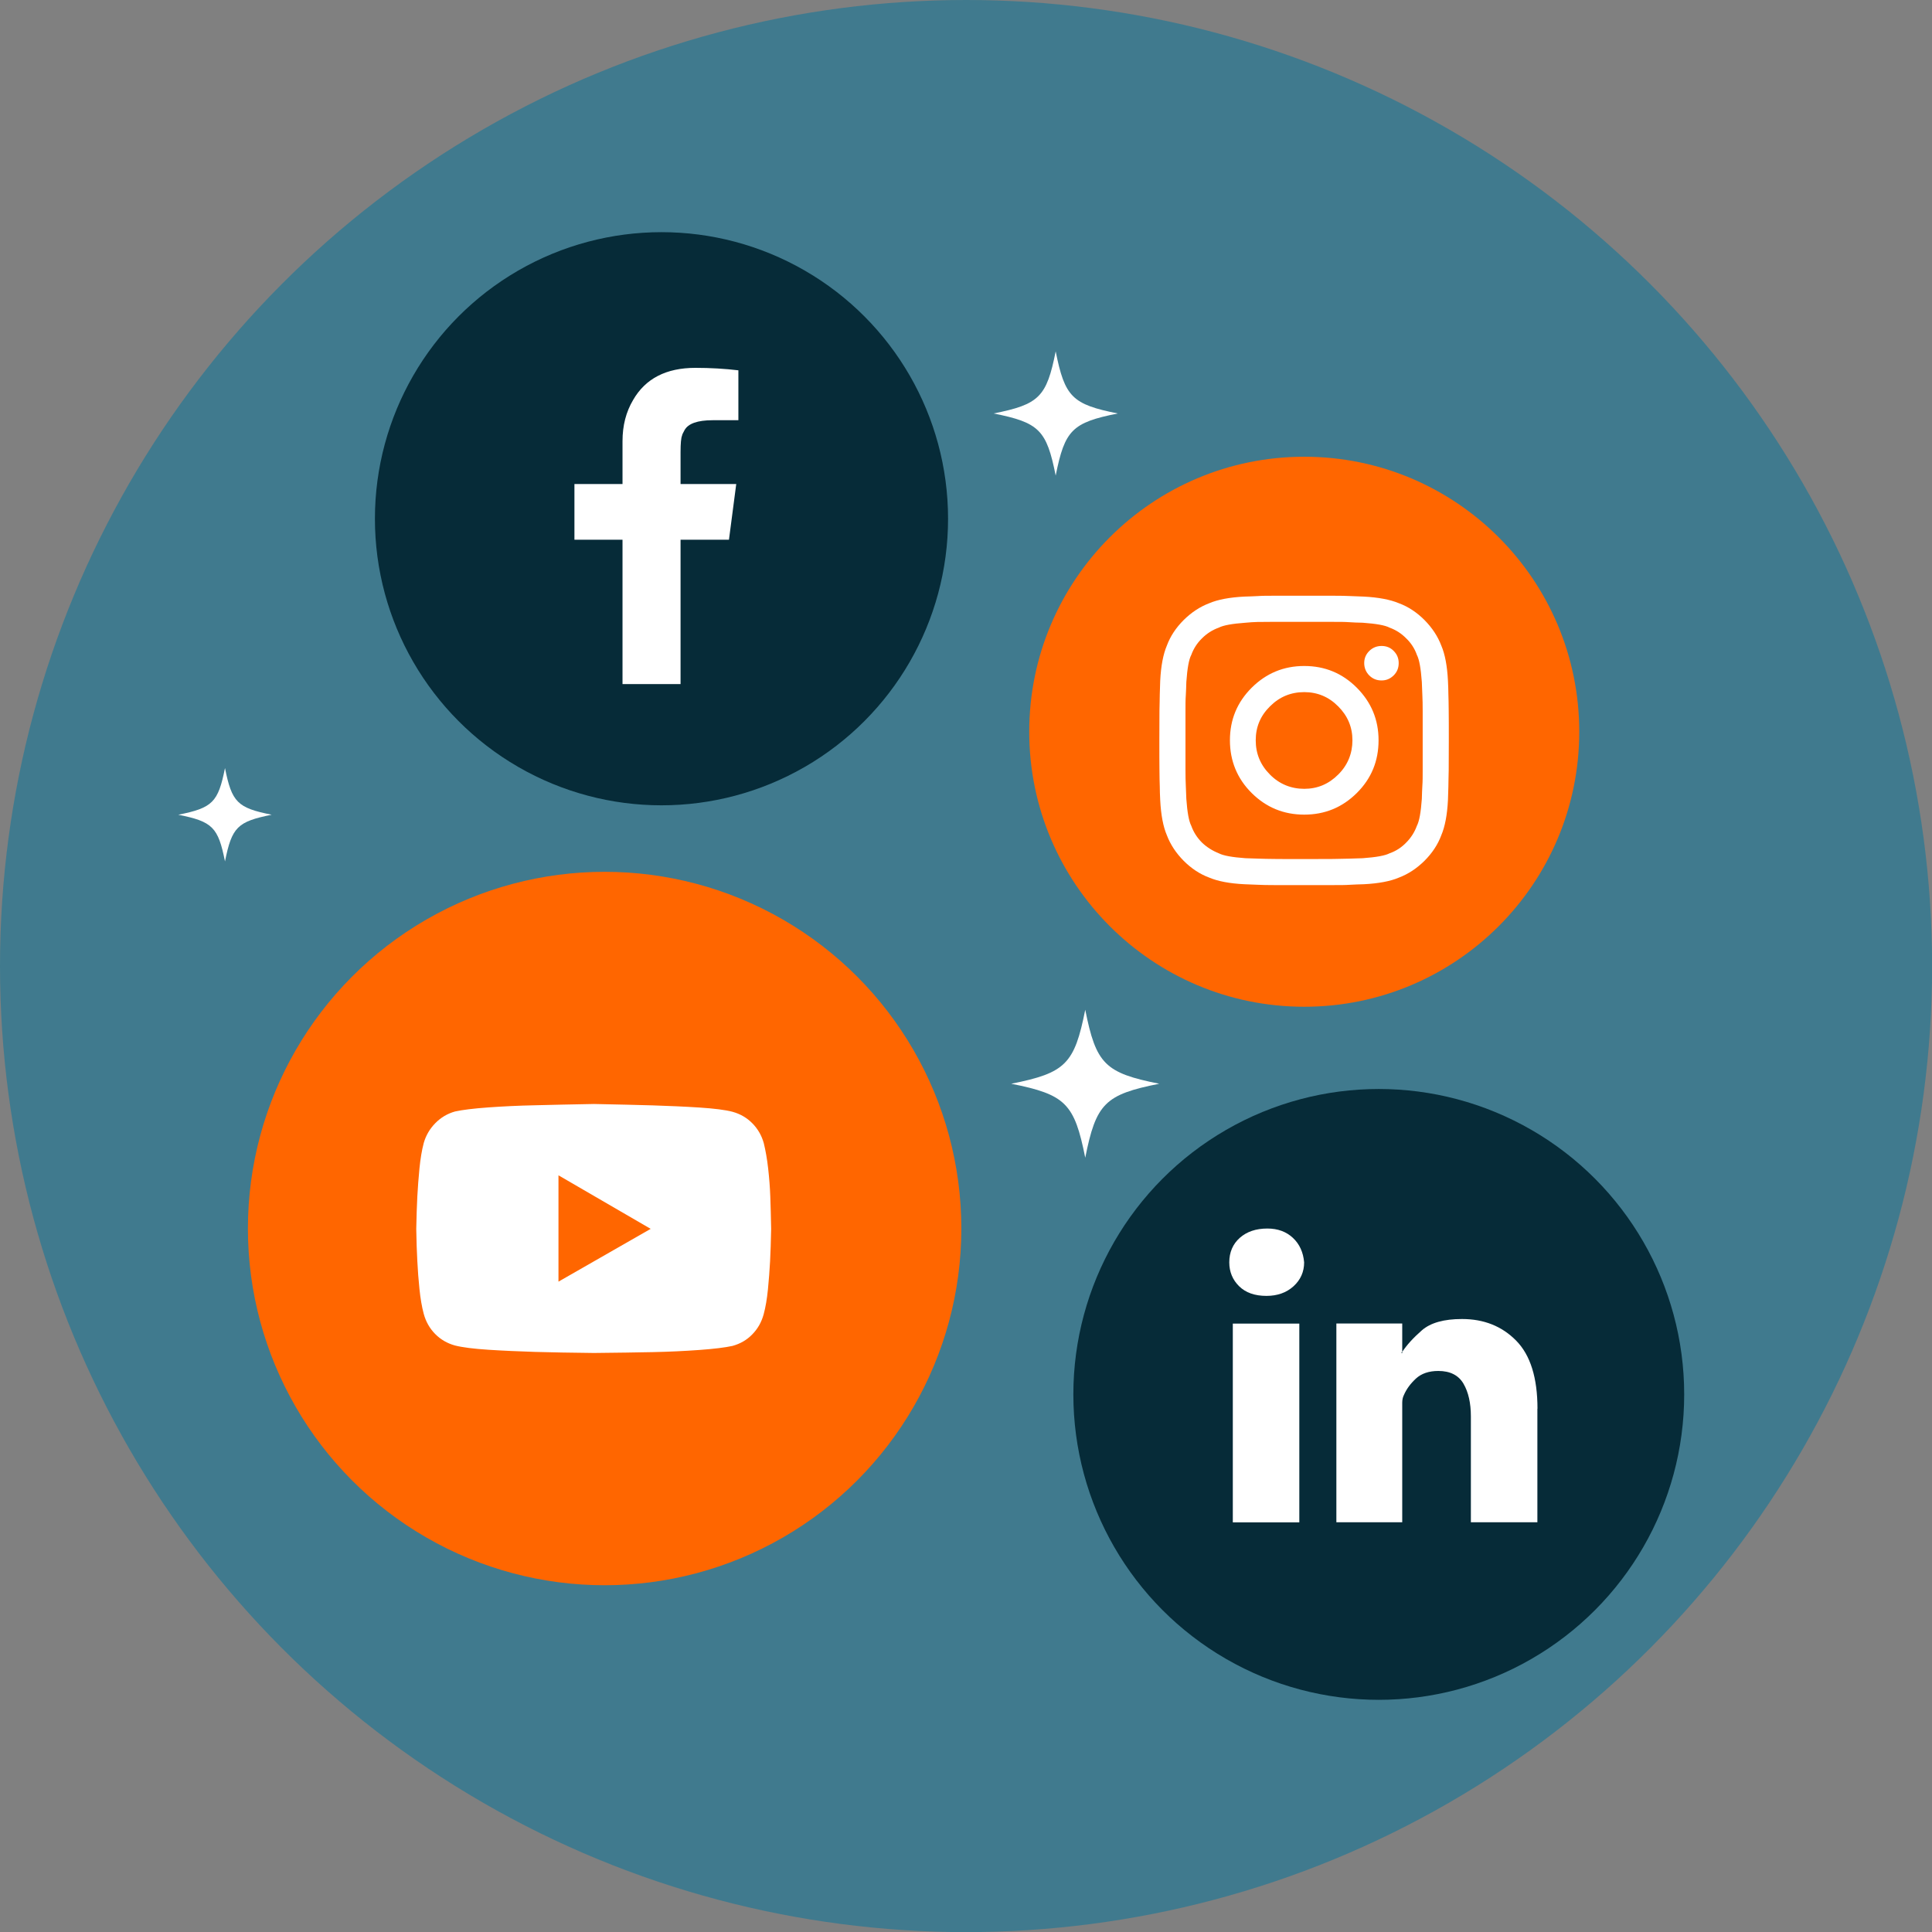 <?xml version="1.0" encoding="UTF-8"?>
<svg xmlns="http://www.w3.org/2000/svg" id="Layer_2" viewBox="0 0 180.41 180.41">
  <rect x="0" y="0" width="180.41" height="180.41" fill="#808080" stroke="none"/>
  <defs>
    <style>.cls-1{fill:#fff;}.cls-2{fill:#407a8e;}.cls-3{fill:#f60;}.cls-4{fill:#062b38;}</style>
  </defs>
  <g id="Layer_1-2">
    <circle class="cls-2" cx="90.21" cy="90.21" r="90.21"></circle>
    <circle class="cls-3" cx="121.79" cy="68.33" r="25.68"></circle>
    <path class="cls-1" d="m121.79,55.63h-2.78c-.62,0-1.14,0-1.53.03-.4.02-.82.04-1.28.05-1.39.07-2.49.28-3.28.62-.87.33-1.66.85-2.39,1.57-.72.72-1.25,1.52-1.57,2.39-.34.8-.55,1.89-.62,3.28-.02.45-.03.87-.04,1.26,0,.39-.02.9-.03,1.53,0,.63-.01,1.56-.01,2.77s0,2.16.01,2.79c0,.63.02,1.14.03,1.53,0,.39.02.81.04,1.26.07,1.39.28,2.49.62,3.28.33.87.85,1.66,1.57,2.39.72.72,1.52,1.25,2.39,1.57.8.34,1.89.55,3.28.62.45.02.87.04,1.26.05.39.02.9.03,1.53.03h5.55c.62,0,1.13,0,1.53-.03.4-.02.82-.04,1.28-.05,1.39-.07,2.49-.28,3.28-.62.87-.33,1.66-.85,2.39-1.57.72-.72,1.25-1.52,1.57-2.39.34-.8.55-1.89.62-3.28.02-.45.03-.87.04-1.26,0-.39.02-.9.03-1.53,0-.63.01-1.56.01-2.79s0-2.13-.01-2.77c0-.63-.02-1.14-.03-1.53,0-.39-.02-.81-.04-1.26-.07-1.39-.28-2.49-.62-3.28-.33-.87-.85-1.66-1.57-2.39-.72-.72-1.52-1.25-2.39-1.57-.81-.34-1.91-.55-3.28-.62-.45-.02-.88-.04-1.28-.05-.4-.02-.91-.03-1.53-.03h-2.75Zm-1.22,2.44h3.93c.61,0,1.11,0,1.49.03s.8.04,1.25.05c1.27.09,2.11.24,2.52.46.6.22,1.11.55,1.55,1,.45.43.79.95,1,1.55.22.42.37,1.26.46,2.52.02.45.04.87.05,1.25.02.38.03.88.03,1.49v5.45c0,.61,0,1.11-.03,1.49-.02.38-.04.8-.05,1.25-.09,1.25-.24,2.08-.46,2.5-.22.6-.55,1.12-1,1.57-.43.45-.95.79-1.55,1-.42.22-1.26.37-2.52.46-.45.02-.87.03-1.25.04s-.88.02-1.49.03c-.61,0-1.52.01-2.71.01s-2.13,0-2.74-.01c-.61,0-1.11-.02-1.49-.03s-.8-.02-1.25-.04c-1.25-.09-2.08-.24-2.5-.46-.6-.24-1.12-.57-1.57-1-.45-.45-.79-.98-1-1.57-.22-.42-.37-1.25-.46-2.5-.02-.45-.04-.87-.05-1.25-.02-.38-.03-.88-.03-1.49v-5.45c0-.61,0-1.11.03-1.49.02-.38.04-.8.05-1.25.09-1.27.24-2.11.46-2.52.22-.6.55-1.11,1-1.55.45-.45.98-.79,1.57-1,.42-.22,1.25-.37,2.5-.46.4-.04.76-.06,1.1-.07.33,0,.74-.01,1.21-.01h1.95Zm1.22,4.12c-1.92,0-3.55.68-4.91,2.03-1.36,1.36-2.03,2.99-2.03,4.91s.68,3.58,2.03,4.92c1.36,1.35,2.99,2.02,4.91,2.02s3.55-.67,4.91-2.02c1.36-1.35,2.03-2.99,2.03-4.92s-.68-3.55-2.03-4.91c-1.36-1.36-2.99-2.03-4.91-2.03Zm0,2.44c1.23,0,2.29.44,3.17,1.33.89.89,1.33,1.94,1.33,3.17s-.44,2.32-1.33,3.2c-.89.89-1.94,1.33-3.17,1.33s-2.32-.44-3.2-1.33c-.89-.89-1.33-1.95-1.33-3.2s.44-2.29,1.33-3.17c.89-.89,1.95-1.33,3.2-1.33Zm7.22-4.31c-.45,0-.84.16-1.15.47-.32.32-.47.69-.47,1.13s.16.84.47,1.15c.32.32.7.47,1.15.47s.81-.16,1.13-.47c.32-.32.47-.7.47-1.15s-.15-.81-.46-1.13c-.31-.32-.69-.47-1.14-.47Z"></path>
    <circle class="cls-4" cx="61.77" cy="48.44" r="26.76"></circle>
    <path class="cls-1" d="m63.55,63.88v-13.48h4.52l.68-5.2h-5.2v-2.97c0-.83.05-1.35.14-1.55,0-.06.07-.23.23-.51.34-.62,1.22-.93,2.63-.93h2.4v-4.66c-1.26-.15-2.6-.23-4.01-.23-2.73,0-4.67,1-5.82,3-.66,1.11-.99,2.39-.99,3.84v4.01h-4.49v5.2h4.49v13.48h5.43Z"></path>
    <circle class="cls-3" cx="56.46" cy="114.72" r="33.31"></circle>
    <path class="cls-1" d="m71.32,106.74c-.2-.71-.55-1.32-1.06-1.84-.51-.52-1.13-.88-1.85-1.08-.68-.18-1.72-.31-3.11-.4-1.39-.09-2.84-.15-4.34-.2-1.5-.04-3.33-.09-5.49-.13-2.18.04-4.03.08-5.53.12-1.5.03-2.95.1-4.34.2-1.39.1-2.43.23-3.11.38-.71.2-1.32.56-1.84,1.09-.52.53-.88,1.15-1.08,1.85-.18.68-.31,1.47-.4,2.37-.09.89-.15,1.77-.2,2.62-.04.85-.08,1.86-.1,3.03.02,1.15.05,2.15.1,3.01.04.86.11,1.73.2,2.61.09.88.22,1.65.4,2.32.2.73.55,1.35,1.06,1.87.51.52,1.13.88,1.85,1.08.71.18,1.75.31,3.13.4,1.38.09,2.82.15,4.34.2,1.51.04,3.35.08,5.51.1,2.16-.02,3.99-.05,5.49-.08,1.5-.03,2.95-.1,4.34-.2,1.39-.1,2.43-.23,3.11-.38.73-.2,1.35-.56,1.85-1.08.51-.52.86-1.14,1.06-1.87.18-.66.31-1.44.4-2.33.09-.89.15-1.77.2-2.62.04-.85.08-1.86.1-3.03-.02-1.15-.05-2.15-.08-3.01s-.1-1.74-.2-2.63c-.1-.89-.24-1.68-.41-2.37Zm-10.56,8.01l-8.61,4.93v-9.93l8.61,5Z"></path>
    <circle class="cls-4" cx="128.75" cy="130.21" r="28.52"></circle>
    <path class="cls-1" d="m118.26,121.01c1.02,0,1.87-.3,2.53-.9.66-.6.99-1.35.99-2.23-.08-.94-.43-1.71-1.05-2.29-.62-.58-1.42-.87-2.38-.87-1.07,0-1.92.29-2.58.87-.65.58-.98,1.35-.98,2.29,0,.88.31,1.63.92,2.23.61.6,1.46.9,2.55.9Zm3.07,2.59h-6.21v18.56h6.21v-18.56Zm22.24,7.95c0-2.89-.66-5.01-1.99-6.36s-3.01-2.02-5.06-2.02c-1.69,0-2.93.35-3.74,1.05-.8.7-1.42,1.38-1.84,2.02v-2.65h-6.15v18.56h6.15v-11.16c0-.27.05-.51.15-.71.24-.56.62-1.08,1.13-1.55s1.21-.71,2.09-.71c1.1,0,1.89.4,2.35,1.19.46.79.69,1.81.69,3.06v9.88h6.21v-10.61Zm-12.71-5.21c0-.06.03-.09.09-.09v.09h-.09Z"></path>
    <path class="cls-1" d="m104.38,38.61c-4.26.85-4.95,1.54-5.8,5.8-.85-4.26-1.54-4.95-5.8-5.8,4.26-.85,4.95-1.54,5.8-5.8.85,4.26,1.54,4.95,5.8,5.8Z"></path>
    <path class="cls-1" d="m108.25,101.2c-5.07,1.01-5.9,1.84-6.91,6.91-1.01-5.07-1.84-5.9-6.91-6.91,5.07-1.01,5.9-1.84,6.91-6.91,1.01,5.07,1.84,5.9,6.91,6.91Z"></path>
    <path class="cls-1" d="m25.37,76.08c-3.2.64-3.72,1.16-4.36,4.36-.64-3.2-1.16-3.72-4.36-4.36,3.2-.64,3.72-1.16,4.36-4.36.64,3.2,1.16,3.72,4.36,4.36Z"></path>
  </g>
</svg>
